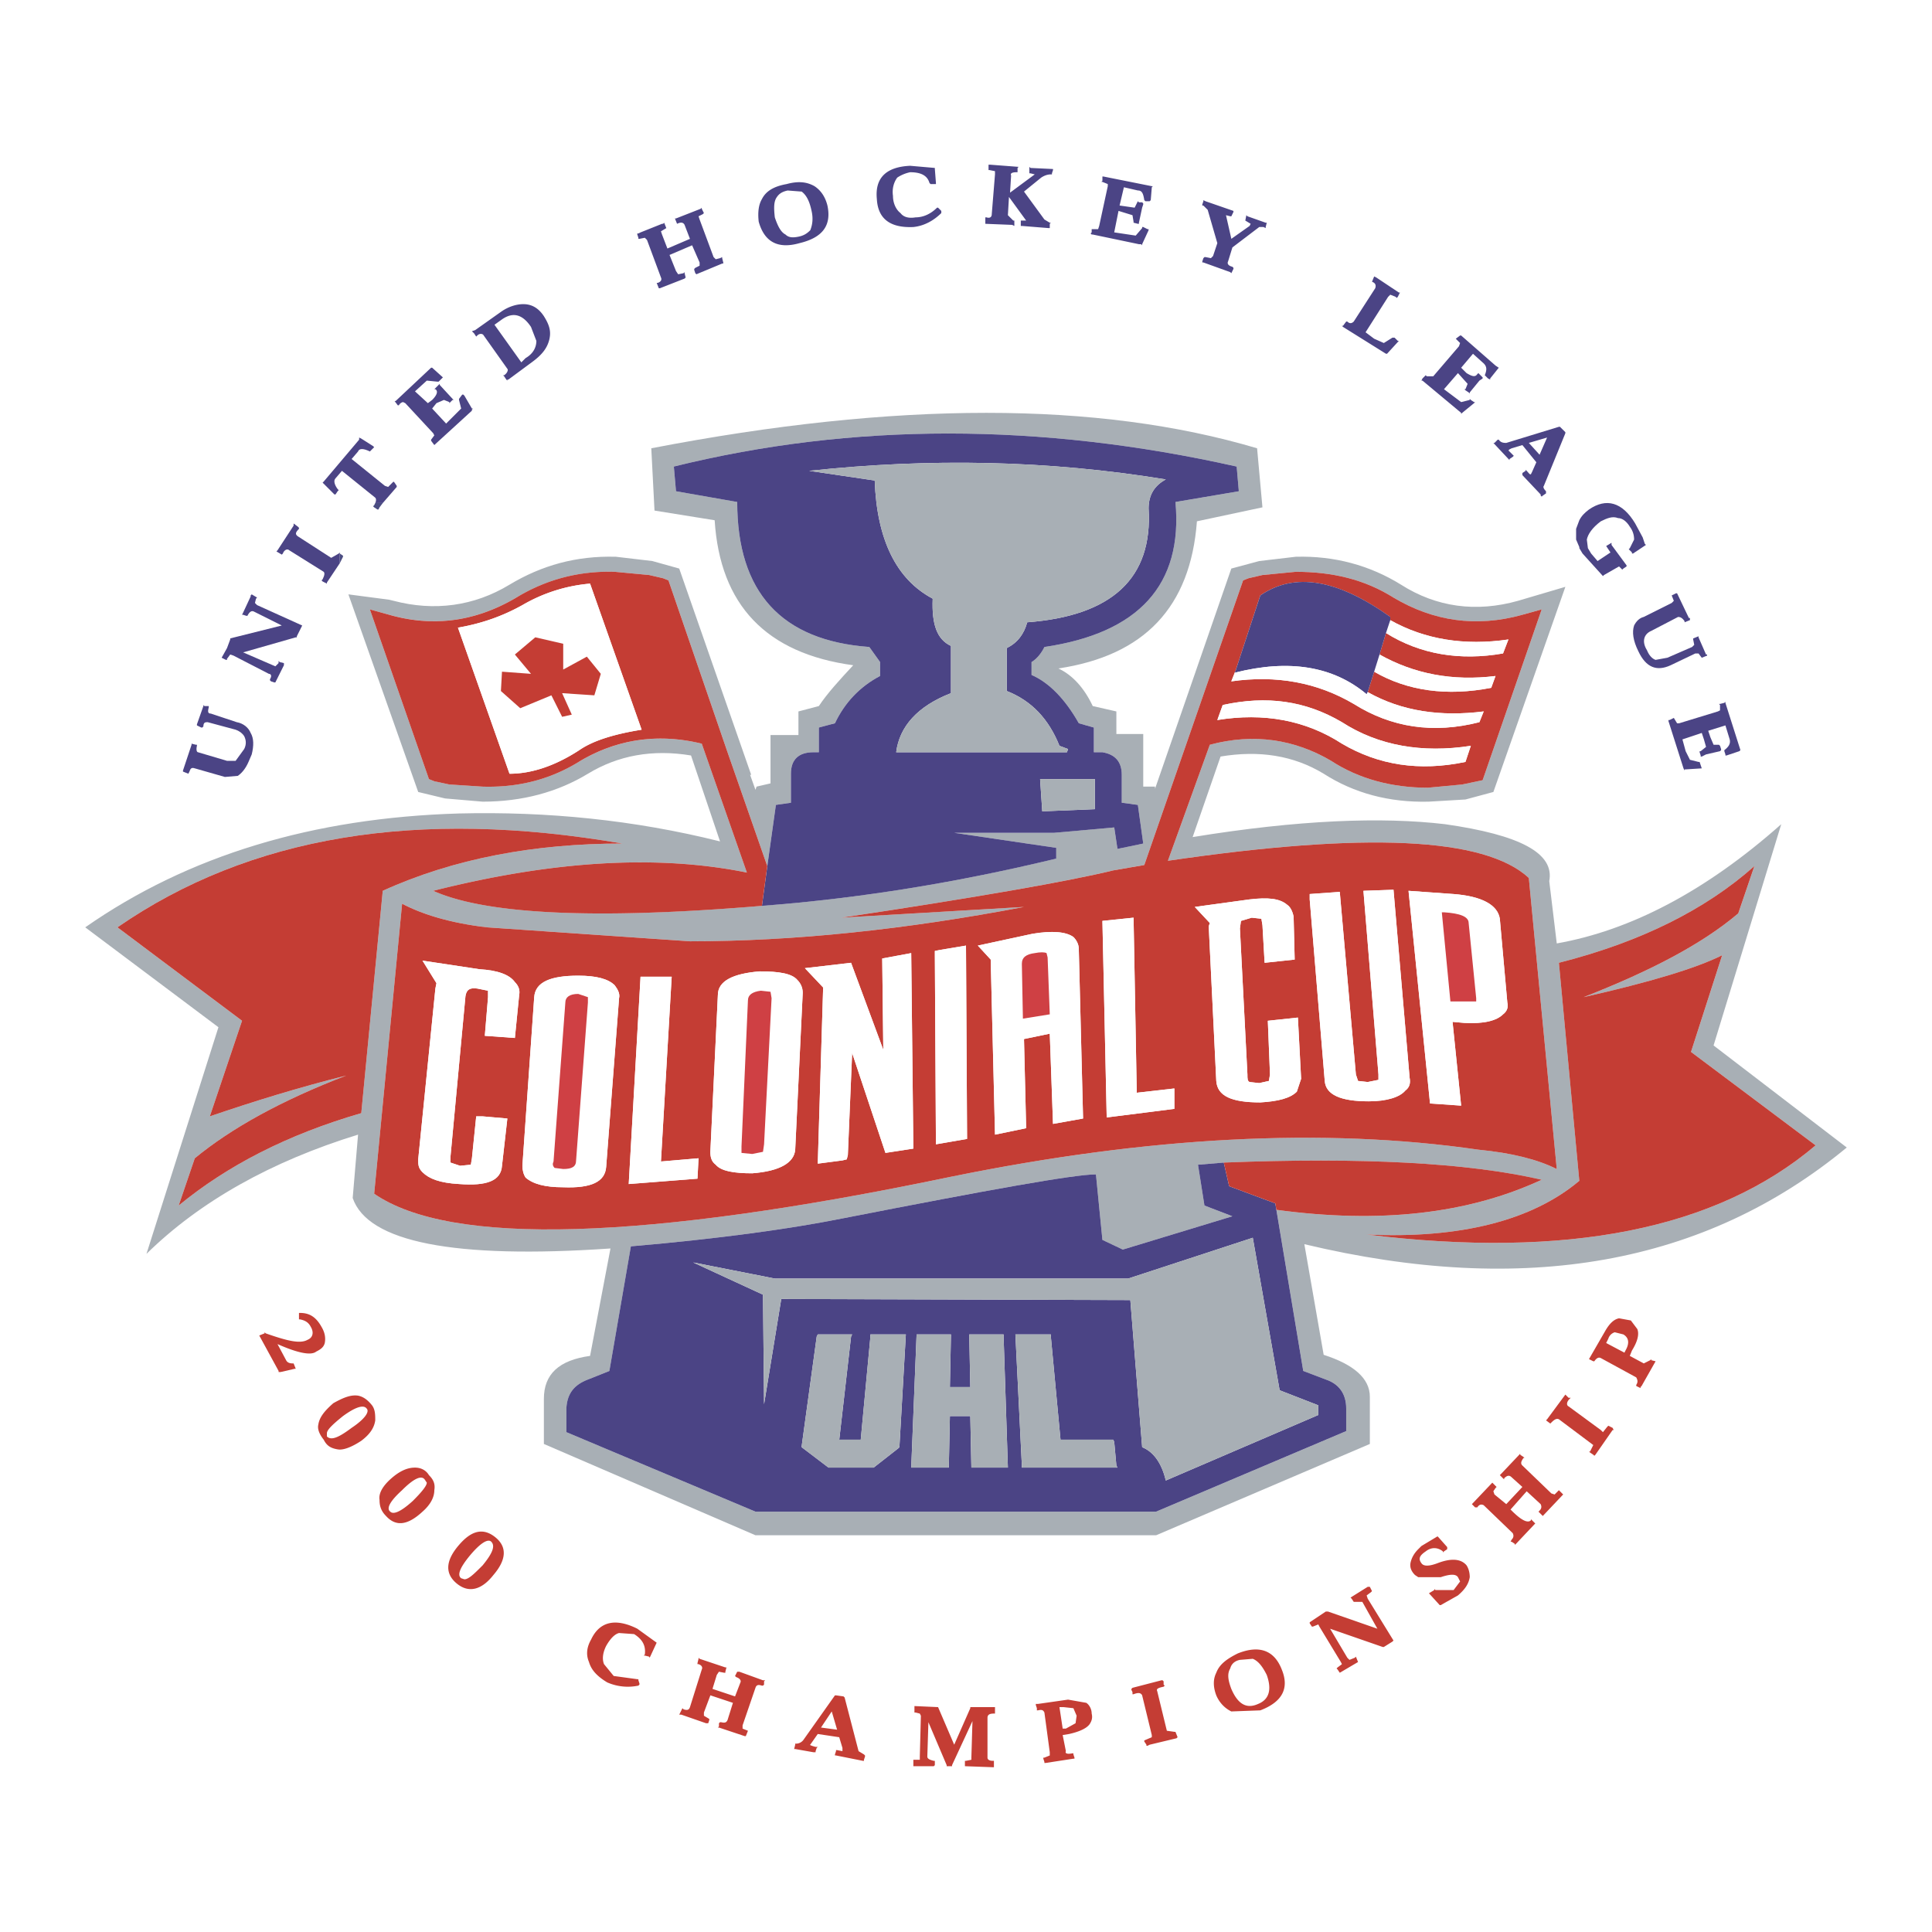 <svg xmlns="http://www.w3.org/2000/svg" width="2500" height="2500" viewBox="0 0 192.756 192.756"><g fill-rule="evenodd" clip-rule="evenodd"><path fill="#fff" d="M0 0h192.756v192.756H0V0z"/><path d="M35.831 43.761v.106l-3.536 4.18-.108.106.108.107 1.071 1.072h.107l.214-.321.107-.107-.107-.107c-.321-.428-.429-.857-.214-1.072l.643-.75 3.323 2.679c.106.106.106.321 0 .536h.75l1.393-1.608v-.108l-.215-.321-.107-.106-.107.106-.428.429-.322-.108-3.322-2.679.643-.75c.108-.321.536-.321 1.18 0l.106-.107.214-.214.107-.107-.107-.107-1.178-.75-.214-.108v.109h-.001z" fill="#4b4485"/><path fill="#4b4d82" d="M37.866 50.619l.322-.428h-.75l-.107.214-.108.107.108.107.322.214h.106l.107-.214z"/><path d="M52.547 30.366c-.857-.108-1.822.214-2.571.75l-2.572 1.822-.321.108.214.213.213.322.108-.108c.215-.214.535-.214.643 0l2.358 3.323c.106.106 0 .428-.322.643h-.107l.107.106.215.322.107.107v-.107h.106l2.466-1.822c.857-.644 1.393-1.287 1.607-2.144s0-1.5-.536-2.358c-.428-.641-.964-1.071-1.715-1.177zm.43 2.25l.536 1.393c0 .644-.321 1.286-1.071 1.715l-.429.428-2.679-3.751.75-.536c1.071-.75 2.036-.535 2.893.751zM43.868 38.403v-.108l-.536.536h.107c.321.214.107.644-.321 1.071l-.429.322-1.286-1.179 1.179-1.071 1.072.107h.106l.322-.322.107-.106-1.071-.965h-.107l-3.538 3.323h-.106l.321.428h.107c.107-.214.322-.321.428-.321l.215.107 2.786 3.001.107.213-.321.429v.107l.321.429 3.751-3.429v-.107l.106-.108h-.106l-.75-1.285-.107-.107h-.108l-.321.429v.106l.215.857-1.501 1.501-1.393-1.501.429-.536.749-.322.536.215v.107l.322-.322h.107l-.107-.106-1.285-1.393zM72.052 26.293h.107v-.107l-.107-.429v-.107l-.215.107-.428.108-.214-.215-1.394-3.75-.107-.321.429-.215.106-.106-.214-.429v-.106l-.107.106-2.464.965h-.107l.214.536c.429-.215.644-.108.75.107l.536 1.393-2.25.965-.536-1.395-.108-.322.536-.321-.215-.536-.106.108h-.107l-2.144.857-.214.106h-.108v.108l.108.321v.107h.107l.536-.107.215.215 1.393 3.75c.108.214 0 .428-.321.536h-.106l.213.536h.108l2.464-.965.106-.107-.106-.429v-.107l-.107.107-.535.106-.215-.321-.645-1.606 2.251-.964.75 1.714v.321l-.429.214-.107.106v.108l.107.321.106.106 2.574-1.069zM76.017 19.863c-.321.536-.429 1.287-.321 2.251.536 1.929 1.821 2.786 4.072 2.144 2.25-.536 3.215-1.715 2.786-3.75-.214-.857-.643-1.501-1.286-1.929-.749-.429-1.607-.536-2.786-.214-1.179.213-2.037.641-2.465 1.498zm3.965-.749c.428.321.75.857.964 1.821.215.858.108 1.501-.106 2.037-.321.321-.644.536-1.18.643-.536.107-.964.107-1.285-.213-.429-.215-.75-.75-1.071-1.715-.108-.964-.108-1.608.213-2.036.214-.322.536-.536 1.071-.644l1.394.107zM105.059 16.97v-.107l-2.25-.107-.109-.108v.644h.109l.428.107-2.465 1.822.107-1.714c-.107-.215.107-.323.535-.323h.107v-.428l.107-.108-2.787-.213h-.214v.535h.109l.535.107v.321l-.322 3.965c0 .322-.213.43-.535.322h-.107v.644l2.68.107.215.106v-.536h-.109l-.535-.535.107-1.821 1.715 2.356h-.535v.536h.107l2.678.215h.107v-.428l.107-.108h-.107l-.535-.321-2.037-2.786 1.715-1.394c.322-.213.643-.321.965-.321h.107v-.107l.107-.322zM109.988 18.148l.535.215v.214l-.857 3.964-.107.322h-.643v.321l-.107.106.107.108h.107l4.607.964h.215l.107.107v-.107l.643-1.393v-.107h-.107l-.428-.214h-.107v.107l-.643.75-2.145-.321.43-2.143 1.393.428.107.643v.107l.428.108h.107v-.108l.322-1.5.107-.322v-.107l-.107-.107h-.322l-.107-.108-.32.644-1.502-.214.43-1.822 1.393.321c.43 0 .537.321.643.965l.109.106h.427l.107-.106.105-1.286.107-.107h-.107l-4.822-.965h-.105v.429l-.107.106h.107v.002zM89.519 17.72a3.61 3.61 0 0 1 1.286-.536c1.072 0 1.714.323 1.929 1.072l.108.108h.536v-.108l-.108-1.393v-.107l-2.464-.215c-2.358.107-3.536 1.179-3.322 3.322.107 1.93 1.285 2.894 3.643 2.787 1.072-.108 2.036-.644 2.787-1.393v-.214l-.322-.321h-.106c-.643.642-1.393.964-2.143.964-.643.108-1.179 0-1.501-.428-.428-.322-.75-.965-.75-1.715-.109-.752.106-1.395.427-1.823zM123.061 21.149v-.107l-2.785-.965-.215-.106v.106l-.107.322v.108h.107l.43.428.963 3.323-.428 1.286-.215.213-.535-.107h-.107l-.107.107-.107.322v.107h.107l2.68.965.107.107.213-.43v-.106l-.105-.106c-.43-.108-.537-.322-.43-.536l.43-1.394 2.678-2.036h.43l.213.107v-.107l.107-.429h-.107l-1.82-.643-.107-.107-.107.535.535.323-.107.213-1.82 1.286-.535-2.357.428.107h.107l.209-.429zM136.885 28.114c.322.108.43.322.322.644l-2.143 3.322c-.215.214-.43.214-.643 0h-.109l-.32.429h-.107l.107.107 4.287 2.679h.107l1.178-1.286h-.105l-.322-.321h-.215l-.857.536-.965-.429-.857-.643 2.25-3.536.215-.214.537.214.105.107.109-.107.213-.429h-.107l-2.25-1.5-.215-.107-.215.534zM145.674 33.473l-.43.322.107.107.322.321-.109.321-2.57 3h-.645l-.105-.106-.322.321-.107.215h.107l3.857 3.215v.107l.107-.107 1.18-.965.107-.107h-.107l-.322-.215-.107-.106v.106l-.857.215-1.713-1.286 1.393-1.607.965 1.071-.215.536h-.107l.107.108.32.213.107.108v-.108l.965-1.178.322-.215v-.106l-.107-.108-.32-.321-.109.107c-.213.322-.535.214-1.07-.107l-.537-.536 1.18-1.393 1.072.965c.32.321.32.643.105 1.179l.322.321.215.108v-.108l.857-1.071-.322-.215-3.43-3h-.106v-.001zM149.531 43.868h-.107l-.32.322h-.109l1.607 1.715v-.108l.322-.214.107-.107-.107-.106-.428-.429.105-.106.215-.108 1.072-.321 1.393 1.714-.428.965-.107.214c-.107.106-.215-.108-.428-.321l-.109-.107v.107l-.32.213v.214l1.822 1.929v.108l.105.106.109-.106.32-.215v-.215c-.215-.214-.32-.428-.215-.536l2.145-5.25v-.108l-.537-.536h-.105l-5.252 1.608c-.215-.001-.535-.001-.75-.322zm3 .321l1.822-.536-.75 1.715-1.072-1.179z" fill="#4b4485"/><path d="M125.42 44.725c-15.861-4.714-36.007-4.714-60.441 0l.321 6.215 6.001.965c.536 8.466 5.144 13.289 13.825 14.467-1.394 1.501-2.573 2.786-3.43 4.072l-2.036.536v2.357h-2.786v4.822l-1.393.321-.108.321-.536-1.5h.108l-7.18-20.576-2.679-.75-3.644-.428c-3.964-.108-7.394.857-10.608 2.786-3.536 2.144-7.502 2.679-11.574 1.607l-.429-.106-4.072-.534 6.966 19.717 2.679.644 3.75.321c3.966 0 7.502-.965 10.502-2.787 3-1.821 6.43-2.464 10.287-1.821l2.894 8.573c-8.573-2.144-17.252-3.001-26.041-2.787-14.574.429-27.005 4.18-37.292 11.36l13.288 9.967-7.179 22.61c5.357-5.25 12.43-9.216 21.11-11.895l-.536 6.322c1.5 4.394 10.074 6.108 25.719 5.036l-2.036 10.717c-3.108.429-4.608 1.822-4.608 4.286v4.501l21.11 9.109h39.973l21.324-9.109v-4.715c0-1.821-1.605-3.215-4.607-4.179l-1.928-11.038c21.969 5.25 39.971 2.035 54.117-9.645l-13.289-10.181 6.752-22.076c-7.609 6.751-15.109 10.61-22.396 11.896l-.75-6.216c.535-2.786-2.895-4.608-10.396-5.68-6.322-.75-14.682-.428-25.184 1.286l2.787-8.037c3.857-.643 7.287-.107 10.287 1.714 3.002 1.93 6.537 2.894 10.502 2.787l3.645-.215 2.785-.75 7.182-20.468-4.717 1.393c-4.178 1.179-8.145.643-11.68-1.607-3.109-1.929-6.645-2.894-10.502-2.786l-3.645.428-2.785.75-7.609 21.969v-.215h-1.178v-5.25h-2.68V70.98l-2.357-.536c-.857-1.822-2.037-3.107-3.43-3.751 8.572-1.286 13.182-6.108 13.824-14.682l6.537-1.393-.534-5.893zm26.469 16.611l1.928-.536-5.893 17.04-2.037.428-3.428.322c-3.537 0-6.859-.858-9.645-2.68-3.645-2.143-7.717-2.787-12.109-1.607l-4.182 11.574c19.719-2.894 31.613-2.358 36.008 1.714l2.787 29.042c-1.93-.965-4.502-1.607-7.822-1.931-15.539-2.25-33.008-1.284-52.511 2.68-30.756 6.43-50.045 6.966-57.654 1.715l2.787-28.934c2.036 1.071 4.822 1.929 8.465 2.357l20.255 1.393c10.395 0 21.539-1.179 33.327-3.429l-18.218 1.071c13.61-2.037 22.72-3.644 27.114-4.716l3.105-.536 9.859-28.398.537-.214 1.393-.322 3.322-.321c3.643 0 6.857.75 9.752 2.572 3.965 2.359 8.252 3.002 12.86 1.716zm-28.506-14.789l.215 2.465-6.322 1.071c.75 8.252-3.645 13.074-13.074 14.467-.322.644-.752 1.18-1.287 1.501v1.286c1.715.75 3.324 2.357 4.717 4.822l1.5.428v2.464h.857c1.285.215 1.928.965 1.928 2.251v2.786l1.607.215.537 3.857-2.572.536-.322-2.143-6 .536H95.2l10.18 1.5v1.071c-9.751 2.358-19.503 3.965-29.362 4.715-16.61 1.394-27.542.857-32.793-1.5 11.896-3 22.291-3.644 31.292-1.822l-4.501-12.859c-4.394-1.072-8.465-.428-12.109 1.715-2.894 1.821-6.108 2.68-9.752 2.571l-3.322-.214-1.5-.322-.536-.214-5.895-16.93 1.929.536c4.5 1.286 8.788.643 12.859-1.822 2.894-1.714 6.108-2.571 9.645-2.465l3.429.321 1.393.322.536.214 5.894 17.146 3.965 11.36.857-6.108 1.5-.215v-2.894c0-1.393.75-2.144 2.25-2.144h.536v-2.464l1.607-.428c.965-2.036 2.465-3.644 4.501-4.715v-1.393l-1.072-1.501c-8.787-.643-13.181-5.465-13.181-14.467l-6.108-1.071-.215-2.465c17.791-4.394 36.544-4.394 56.156 0zm-14.039 70.621l.645 6.537 2.035.965 10.932-3.323-2.787-1.071-.643-4.072 2.572-.214c13.717-.536 24.326 0 31.719 1.715-7.393 3.429-16.18 4.394-26.469 3l2.68 16.075 2.25.856c1.287.43 2.035 1.394 2.035 2.895v2.25l-18.967 8.037H75.373l-18.86-7.93v-2.466c.107-1.393.75-2.25 2.144-2.786l2.143-.856 2.144-12.432c8.68-.749 15.753-1.715 21.111-2.786 14.787-2.894 23.146-4.394 25.289-4.394zm27.006 6.001c9.324.43 16.504-1.393 21.219-5.358l-2.035-21.754c8.037-2.036 14.572-5.251 19.502-9.645l-1.607 4.715c-3.535 3.001-8.572 5.681-15.43 8.359 6.643-1.501 11.252-2.894 13.822-4.18l-3.107 9.645 12.432 9.323c-9.861 8.359-24.757 11.36-44.796 8.895zM62.085 84.161c-8.788 0-16.825 1.5-23.897 4.715l-2.144 22.183c-7.395 2.144-13.395 5.251-18.217 9.216l1.607-4.715c3.643-3.001 8.68-5.787 15.109-8.251-4.716 1.178-9.216 2.57-13.61 4.071l3.215-9.538-12.431-9.322c13.182-9.108 29.9-11.895 50.368-8.359z" fill="#a8afb5"/><path d="M153.816 60.8l-1.928.536c-4.607 1.286-8.895.643-12.859-1.715-2.895-1.822-6.109-2.572-9.752-2.572l-3.322.321-1.393.322-.537.214-9.859 28.398-3.105.536c-4.395 1.072-13.504 2.679-27.114 4.716l18.218-1.071c-11.788 2.25-22.932 3.429-33.327 3.429l-20.255-1.393c-3.643-.429-6.429-1.286-8.465-2.357l-2.787 28.934c7.609 5.251 26.898 4.715 57.654-1.715 19.503-3.964 36.972-4.93 52.511-2.68 3.32.323 5.893.966 7.822 1.931l-2.787-29.042c-4.395-4.072-16.289-4.607-36.008-1.714l4.182-11.574c4.393-1.179 8.465-.536 12.109 1.607 2.785 1.821 6.107 2.68 9.645 2.68l3.428-.322 2.037-.428 5.892-17.041zm-3.32 3l-.537 1.394c-4.285.749-8.252.106-11.68-2.037l-.643 2.144c3.428 1.929 7.285 2.679 11.572 2.144l-.428 1.178c-4.395.858-8.359.322-11.682-1.608l-.643 2.037c3.43 1.929 7.287 2.464 11.574 1.929l-.43 1.071c-4.607 1.18-8.787.536-12.537-1.822-3.645-2.143-7.717-2.893-12.217-2.25l.428-1.071 2.465-7.501c3.43-2.358 7.715-1.607 12.967 2.143v.321c3.432 1.928 7.397 2.572 11.791 1.928zM130.67 89.198l3-.215 1.607 18.218.215.644.965.107 1.07-.215v-.536l-1.498-18.325 3-.106 1.607 18.753c.105.536 0 .964-.43 1.285-.535.644-1.82 1.071-3.643 1.071-2.787 0-4.287-.643-4.395-2.035l-1.5-18.111v-.535h.002zm-6.002.536c1.822-.215 3.002-.107 3.752.536.322.215.535.644.643 1.18l.107 4.286-3 .321-.215-3.75-.107-.644-.965-.106-1.072.321-.105.75.75 14.574c0 .429 0 .644.213.751l.965.107.965-.215.107-.644-.215-5.358 3-.321.322 6.108-.428 1.286c-.643.644-1.822.964-3.645 1.072-2.893 0-4.287-.644-4.393-2.144l-.752-15.432.109-.321-1.502-1.607 5.466-.75zm15.861-.858l4.5.322c2.787.214 4.395 1.071 4.609 2.464l.748 8.36c.109.428 0 .856-.428 1.178-.643.643-1.928.965-3.857.857l-1.18-.106.857 8.358-3.105-.215-2.144-21.218zm5.68-12.859c-4.607.965-8.682.321-12.324-1.822-3.643-2.358-7.822-3.107-12.432-2.358l.537-1.499c4.393-.965 8.252-.43 11.895 1.714 3.643 2.358 8.037 3.108 12.859 2.358l-.535 1.607zM98.842 95.735l-1.285-1.394 5.465-1.178c1.93-.321 3.322-.214 4.072.321.322.321.537.75.537 1.18l.428 16.932-3 .536-.322-9.002-2.572.535.215 8.895-3.107.644-.431-17.469zm-5.572-.428v-.429l.536-.107 2.572-.429.107 19.29-3.107.536-.108-18.861zm-5.251.321l2.893-.536.214 19.505-2.786.429-3.322-9.968-.428 10.181-.108.43-.428.106-2.465.322.536-17.575-1.822-1.929 4.607-.536 3.216 8.681-.107-9.11zm21.969-3.751l3.107-.321.32 17.468 3.752-.428v2.035l-6.752.857-.427-19.611zm-67.835 3.965l5.681.857c1.82.108 3 .536 3.536 1.286.321.321.536.751.428 1.286l-.428 4.287-3.001-.215.321-3.857v-.644l-1.071-.215c-.75-.106-1.072.108-1.18.751l-1.5 16.074v.536l.964.321 1.072-.107.108-.643.428-4.18h.643l2.465.215-.536 4.715c-.107 1.5-1.501 2.036-4.287 1.821-1.929-.106-3-.535-3.644-1.178-.428-.43-.428-.751-.428-1.286l1.714-17.04.107-.535-1.392-2.249zm21.754 1.607h3.107l-1.072 18.433 3.751-.321-.106 2.036-6.859.535 1.179-20.683zm11.895-.535c1.929 0 3.215.214 3.751.857.321.321.535.75.535 1.286l-.75 15.645c-.106 1.287-1.5 2.144-4.287 2.358-1.822 0-3.107-.215-3.643-.857-.429-.321-.536-.75-.536-1.286l.75-15.646c.001-1.392 1.502-2.143 4.18-2.357zm-14.467 1.393c.321.43.536.857.429 1.286l-1.286 16.825c-.108 1.5-1.5 2.144-4.286 2.035-1.822 0-3-.321-3.751-.964-.215-.321-.321-.75-.321-1.179l1.178-16.824c.106-1.501 1.607-2.144 4.394-2.144 1.821.001 3.001.323 3.643.965z" fill="#c43d34"/><path d="M149.959 65.194l.537-1.394c-4.395.644-8.359 0-11.789-1.929l-.428 1.286c3.428 2.144 7.395 2.786 11.68 2.037zM148.781 68.623l.428-1.178c-4.287.535-8.145-.215-11.572-2.144l-.537 1.714c3.322 1.93 7.287 2.465 11.681 1.608z" fill="#fff"/><path d="M136.35 69.266l.107-.215.643-2.037.537-1.714.643-2.144.428-1.286v-.32c-5.252-3.75-9.537-4.501-12.967-2.143l-2.465 7.501-.107.214c5.464-1.392 9.858-.643 13.181 2.144z" fill="#4b4485"/><path d="M136.457 69.051l-.107.215c-3.322-2.787-7.717-3.536-13.182-2.144l.107-.214-.428 1.071c4.5-.643 8.572.107 12.217 2.25 3.75 2.358 7.93 3.002 12.537 1.822l.43-1.071c-4.287.536-8.144 0-11.574-1.929zM133.67 88.983l-3 .215v.536l1.5 18.111c.107 1.393 1.607 2.035 4.395 2.035 1.822 0 3.107-.428 3.643-1.071.43-.321.535-.749.43-1.285l-1.607-18.753-3 .106 1.498 18.325v.536l-1.07.215-.965-.107-.215-.644-1.609-18.219zM128.42 90.27c-.75-.643-1.93-.75-3.752-.536l-5.465.75 1.502 1.607-.109.321.752 15.432c.105 1.5 1.5 2.144 4.393 2.144 1.822-.108 3.002-.429 3.645-1.072l.428-1.286-.322-6.108-3 .321.215 5.358-.107.644-.965.215-.965-.107c-.213-.107-.213-.322-.213-.751l-.75-14.574.105-.75 1.072-.321.965.106.107.644.215 3.75 3-.321-.107-4.286c-.109-.537-.322-.966-.644-1.18zM145.029 89.198l-4.5-.322 2.145 21.218 3.105.215-.857-8.358 1.18.106c1.93.107 3.215-.215 3.857-.857.428-.321.537-.75.428-1.178l-.748-8.36c-.215-1.392-1.823-2.249-4.61-2.464zm-1.177 1.822h.215c1.607.107 2.463.429 2.463 1.072l.752 7.501v.321h-2.572l-.858-8.894z" fill="#fff"/><path d="M144.066 91.02h-.215l.857 8.894h2.572v-.321l-.752-7.501c.001-.643-.854-.965-2.462-1.072z" fill="#cf4044"/><path d="M133.885 74.195c3.643 2.143 7.717 2.787 12.324 1.822l.535-1.607c-4.822.75-9.217 0-12.859-2.358-3.643-2.144-7.502-2.679-11.895-1.714l-.537 1.499c4.609-.749 8.789 0 12.432 2.358zM97.557 94.341l1.285 1.394.43 17.468 3.107-.644-.215-8.895 2.572-.535.322 9.002 3-.536-.428-16.932c0-.429-.215-.858-.537-1.18-.75-.536-2.143-.642-4.072-.321l-5.464 1.179zm5.679.751c.535-.106.965-.106 1.18 0l.105.429.215 5.679-2.68.43-.105-5.466c0-.643.428-.964 1.285-1.072z" fill="#fff"/><path d="M104.416 95.092c-.215-.106-.645-.106-1.18 0-.857.108-1.285.429-1.285 1.072l.105 5.466 2.68-.43-.215-5.679-.105-.429z" fill="#cf4044"/><path fill="#fff" d="M93.27 94.877v.43l.107 18.86 3.108-.536-.108-19.29-2.571.43-.536.106zM90.912 95.092l-2.893.536.107 9.109-3.215-8.68-4.608.536 1.822 1.928-.536 17.576 2.465-.323.428-.106.108-.43.428-10.18 3.322 9.967 2.786-.428-.214-19.505zM113.096 91.556l-3.108.321.428 19.611 6.752-.857v-2.035l-3.752.427-.32-17.467zM47.833 96.699l-5.681-.857 1.394 2.25-.107.535-1.714 17.04c0 .535 0 .856.428 1.286.643.643 1.715 1.071 3.644 1.178 2.786.215 4.18-.321 4.287-1.821l.536-4.715-2.465-.215h-.643l-.428 4.18-.108.643-1.072.107-.964-.321v-.536l1.5-16.074c.108-.643.429-.857 1.18-.751l1.071.215v.644l-.321 3.857 3.001.215.428-4.287c.108-.535-.107-.965-.428-1.286-.538-.751-1.717-1.178-3.538-1.287zM67.015 97.449h-3.108l-1.179 20.683 6.859-.535.107-2.036-3.751.321 1.072-18.433zM79.553 97.771c-.536-.644-1.822-.857-3.751-.857-2.679.214-4.18.965-4.18 2.357l-.75 15.646c0 .536.107.965.536 1.286.536.643 1.821.857 3.643.857 2.787-.215 4.18-1.071 4.287-2.358l.75-15.645c0-.536-.213-.964-.535-1.286zm-3.644 1.072l.965.107.107.643-.75 14.574-.108.75-1.072.215-1.072-.106v-.644l.644-14.574c.001-.537.429-.858 1.286-.965z"/><path d="M76.874 98.95l-.965-.107c-.857.107-1.286.429-1.286.965l-.644 14.574v.644l1.072.106 1.072-.215.108-.75.75-14.574-.107-.643z" fill="#cf4044"/><path d="M61.764 99.593c.107-.429-.108-.856-.429-1.286-.643-.642-1.822-.964-3.644-.964-2.786 0-4.287.643-4.394 2.144l-1.178 16.824c0 .429.106.857.321 1.179.75.643 1.929.964 3.751.964 2.786.108 4.178-.535 4.286-2.035l1.287-16.826zm-3.108-.107v.536l-1.178 15.752c0 .644-.43.858-1.286.858l-.857-.108c-.214-.214-.214-.428-.108-.643l1.179-15.859c0-.536.428-.858 1.286-.858l.964.322z" fill="#fff"/><path d="M58.656 100.022v-.536l-.965-.322c-.857 0-1.286.322-1.286.858l-1.179 15.859c-.106.215-.106.429.108.643l.857.108c.856 0 1.286-.215 1.286-.858l1.179-15.752z" fill="#cf4044"/><path d="M123.598 49.012l-.215-2.465c-19.611-4.394-38.365-4.394-56.154 0l.215 2.465 6.108 1.071c0 9.002 4.394 13.825 13.181 14.467l1.072 1.501v1.393c-2.036 1.071-3.536 2.679-4.501 4.715l-1.607.428v2.464h-.536c-1.501 0-2.25.751-2.25 2.144v2.894l-1.5.215-.857 6.108-.535 3.965c9.859-.75 19.61-2.357 29.362-4.715V84.59l-10.18-1.5h9.967l6-.536.322 2.143 2.572-.536-.537-3.857-1.607-.215v-2.786c0-1.286-.643-2.037-1.928-2.251h-.857v-2.464l-1.5-.428c-1.393-2.465-3.002-4.072-4.717-4.822v-1.286c.535-.321.965-.857 1.287-1.501 9.43-1.393 13.824-6.215 13.074-14.467l6.321-1.072zm-7.287-1.179c-1.18.642-1.715 1.607-1.715 2.894.428 6.965-3.645 10.716-12.109 11.359-.322 1.178-.965 2.037-2.037 2.572v4.287c2.465.963 4.18 2.786 5.252 5.465l.857.321-.107.321H89.413c.321-2.571 2.143-4.607 5.465-5.894v-4.714c-1.393-.644-1.929-2.144-1.822-4.716-3.643-1.929-5.572-5.894-5.786-11.788l-6.538-.964c12.002-1.286 23.789-1.071 35.579.857zm-12.325 33.113l-.215-3.215h5.467v3.001l-5.252.214z" fill="#4b4485"/><path d="M114.596 50.727c0-1.286.535-2.251 1.715-2.894-11.789-1.929-23.577-2.144-35.579-.857l6.538.964c.214 5.894 2.144 9.859 5.786 11.788-.106 2.572.429 4.072 1.822 4.716v4.714c-3.322 1.286-5.144 3.323-5.465 5.894h17.039l.107-.321-.857-.321c-1.072-2.679-2.787-4.501-5.252-5.465v-4.287c1.072-.536 1.715-1.394 2.037-2.572 8.464-.643 12.536-4.394 12.109-11.359zM103.771 77.731l.215 3.215 5.252-.214v-3.001h-5.467z" fill="#a8afb5"/><path d="M66.693 57.906l-.536-.214-1.393-.322-3.429-.321c-3.537-.106-6.751.75-9.645 2.465-4.072 2.465-8.359 3.108-12.859 1.822l-1.929-.536 5.894 16.932.536.214 1.5.322 3.322.214c3.644.108 6.858-.75 9.752-2.571 3.644-2.143 7.716-2.787 12.109-1.715l4.501 12.859c-9.001-1.822-19.396-1.178-31.292 1.822 5.251 2.358 16.183 2.894 32.793 1.5l.535-3.965-3.965-11.36-5.894-17.146zM52.12 60.372a16.113 16.113 0 0 1 6.751-2.143l5.144 14.574c-2.679.429-4.823 1.071-6.216 2.037-2.464 1.607-4.822 2.356-6.965 2.356L45.69 62.622c2.464-.43 4.5-1.179 6.43-2.25z" fill="#c43d34"/><path d="M58.871 58.229a16.113 16.113 0 0 0-6.751 2.143c-1.93 1.072-3.966 1.821-6.43 2.25l5.144 14.573c2.143 0 4.501-.749 6.965-2.356 1.393-.965 3.537-1.607 6.216-2.037l-5.144-14.573zm-5.894 9L51.37 65.3l2.035-1.714 2.788.643v2.572l2.357-1.286 1.393 1.714-.644 2.144-3.215-.215.965 2.143-.965.214-1.071-2.143-3.107 1.286-1.929-1.714.107-1.93 2.893.215z" fill="#fff"/><path fill="#c43d34" d="M51.37 65.301l1.607 1.928-2.894-.214-.107 1.93 1.929 1.714 3.107-1.286 1.071 2.143.965-.215-.965-2.143 3.215.215.644-2.144-1.393-1.714-2.357 1.286v-2.572l-2.788-.643-2.034 1.715z"/><path d="M109.988 123.705l-.645-6.537c-2.143 0-10.502 1.5-25.29 4.394-5.358 1.071-12.432 2.037-21.111 2.786l-2.144 12.432-2.143.856c-1.393.536-2.037 1.394-2.144 2.786v2.466l18.86 7.93h39.973l18.967-8.037v-2.25c0-1.501-.748-2.465-2.035-2.895l-2.25-.856-2.68-16.075-.107-.644-4.607-1.714-.535-2.357-2.572.214.643 4.072 2.787 1.071-10.932 3.323-2.035-.965zm-9.859 9.431v.214l.428 13.074h-3.643l-.107-5.144h-2.036l-.108 5.144h-3.75l.536-13.288h3.43l-.107 5.251h2.036l-.107-5.251h3.428zm-18.54 0h3.429l-.107.214-1.178 10.287h2.144l.964-10.287v-.214h3.536l-.643 11.251-.107.108-2.465 1.929h-4.5l-2.679-2.037v-.106l1.5-10.931.106-.214zm20.362 13.288v-.215l-.645-13.073h3.537v.214l.965 10.287h5.252l.105.215.215 2.357.107.215h-9.536zm14.36 1.286c-.428-1.822-1.287-2.894-2.357-3.323l-1.18-14.681-34.828-.107-1.714 10.502-.108-10.931-6.966-3.215 8.146 1.607h35.255l12.432-4.072 2.68 15.218 3.857 1.5v.965l-15.217 6.537z" fill="#4b4485"/><path fill="#a8afb5" d="M100.129 133.35v-.214h-3.43l.107 5.251h-2.035l.106-5.251h-3.429l-.536 13.288h3.751l.108-5.144h2.035l.108 5.144h3.643l-.428-13.074zM85.018 133.136h-3.429l-.107.214-1.5 10.93v.107l2.679 2.037h4.5l2.465-1.929.107-.108.643-11.251H86.84v.214l-.964 10.287h-2.144l1.179-10.287.107-.214zM101.951 146.209v.215h9.537l-.107-.215-.215-2.357-.105-.215h-5.252l-.965-10.287v-.214h-3.537l.644 13.073z"/><path d="M113.953 144.387c1.07.43 1.93 1.501 2.357 3.323l15.217-6.537v-.965l-3.857-1.5-2.68-15.218-12.432 4.072H77.303l-8.146-1.607 6.966 3.215.108 10.931 1.714-10.502 34.828.107 1.18 14.681z" fill="#a8afb5"/><path d="M122.098 115.989l.535 2.357 4.607 1.714.107.644c10.289 1.394 19.076.429 26.469-3-7.392-1.715-18.002-2.251-31.718-1.715z" fill="#c43d34"/><path d="M157.568 117.811c-4.715 3.966-11.895 5.788-21.219 5.358 20.039 2.465 34.936-.536 44.795-8.895l-12.432-9.323 3.107-9.645c-2.57 1.286-7.18 2.679-13.822 4.18 6.857-2.679 11.895-5.358 15.43-8.359l1.607-4.715c-4.93 4.393-11.465 7.608-19.502 9.645l2.036 21.754zM38.188 88.876c7.072-3.215 15.109-4.715 23.897-4.715-20.469-3.536-37.186-.749-50.367 8.359l12.431 9.322-3.215 9.538c4.395-1.501 8.895-2.894 13.61-4.071-6.43 2.464-11.467 5.25-15.109 8.251l-1.607 4.715c4.822-3.965 10.823-7.072 18.217-9.216l2.143-22.183z" fill="#c43d34"/><path d="M160.783 54.155l-.535.322.428.643-1.285.857-.643-.75-.322-.536-.107-.857c.107-.536.535-1.178 1.393-1.822.645-.321 1.18-.536 1.715-.321.428 0 .857.321 1.18.857.32.429.428.858.428 1.286l-.428.857-.107.107.322.321v.107h.105l1.287-.857-.107-.107-.215-.644-.75-1.393c-1.287-2.144-2.893-2.571-4.607-1.393-.43.322-.75.643-.965 1.072l-.322.857v1.072l.322.75v.107l.32.536 2.037 2.251.107-.108 1.5-.857.215.214.105.106.109-.106.32-.214v-.107l-1.5-2.036v-.214zM166.785 59.407l.213.536-.213.215-2.787 1.393c-.428.106-.75.429-.965.857-.213.644-.107 1.501.428 2.573.752 1.607 1.822 2.035 3.215 1.393l2.465-1.178h.322l.322.428.535-.215v-.106h-.107l-.75-1.714v-.108l-.535.215v.104l.107.536-.215.214-2.465 1.072-1.178.214c-.322-.106-.645-.429-.859-.964-.535-.857-.32-1.608.43-1.929l2.68-1.393c.215 0 .428.106.643.429v.107l.535-.215v-.215h-.107l-1.178-2.464h-.107l-.429.215zM167.32 72.159l-.322-.535-.428.213h-.107v.108l1.5 4.714.107.215v-.106l1.715-.108-.215-.642h-.107l-.857-.214-.428-.857-.322-1.178 1.93-.644.214.642.213.75-.535.429h-.107v.106l.107.323v.107h.107l.428-.215 1.395-.321.105-.106v-.108l-.105-.321-.107-.107h-.537l-.32-.75-.215-.644 1.715-.536.428 1.394c.109.428-.105.75-.535 1.072v.106l.107.321v.108h.107l1.285-.429.107-.106-1.5-4.716v-.106l-.107.106-.428.106h-.108l.107.108v.536l-.215.107-3.859 1.179h-.213v-.001z" fill="#4b4485"/><path d="M161.533 131.527c-.535.108-.965.536-1.393 1.286l-1.607 2.786.428.214h.107c.215-.32.428-.428.643-.32l3.537 1.929c.107.214.213.429 0 .75v.106l.428.215v-.106l.107-.108 1.395-2.465-.43-.106v-.108l-.107.107-.643.321-1.393-.75.215-.536c.535-.856.75-1.606.535-2.143l-.645-.857-1.177-.215zm-1.285 2.465l.213-.428a.97.97 0 0 1 .643-.644l.859.215c.535.32.643.856.213 1.606l-.107.215-1.821-.964zM156.711 139.458h-.215l-.32-.321-1.822 2.465-.107.106.428.321.107-.106c.322-.321.537-.429.752-.321l3.428 2.571-.322.644h-.105l.105.106.322.215.107.106.107-.106 1.715-2.465h.107l-.107-.215-.43-.214-.105.107-.43.536-.215-.215-3.215-2.357c-.215-.107-.215-.43.107-.751l.108-.106zM149.639 147.174l.32.321.107.107v-.107c.32-.321.535-.321.75-.107l1.072.965-1.607 1.714-1.178-.964-.109-.321.215-.322.107-.106-.107-.107-.32-.322-2.037 2.144.107.108.215.215h.212c.215-.323.43-.323.645-.215l2.893 2.785c.107.215.107.43-.107.645l-.107.213h.107l.322.215v.107l.107-.107 1.82-1.929.107-.106-.428-.43v.107c-.322.322-.965 0-1.93-.965l-.107-.107 1.609-1.821 1.393 1.285c.105.215.105.43-.107.644l-.107.107.107.107.213.214.109.107 1.928-2.036.107-.107-.322-.321-.105-.107-.43.429-.322-.107-2.893-2.786c-.215-.214-.107-.429.107-.75h.107l-.107-.106-.322-.215v-.106l-1.928 2.035-.106.103z" fill="#c43d34"/><path d="M29.829 52.762v-.106l-.106-.108-.43-.321v.215l-1.607 2.464-.107.108.536.321.106-.108c.107-.322.429-.536.644-.322l3.43 2.144c.106.107.106.321-.108.75l-.106.107.106.107.429.215v-.108l1.286-1.928V55.12l-.108.107-.75.429-3.321-2.143c-.322-.215-.216-.429.106-.751z" fill="#4b4485"/><path fill="#4b4d82" d="M33.902 55.227v.965l.321-.643v-.108l-.321-.214z"/><path d="M25.114 59.3l-.108.106v.107l-.749 1.607-.108.215h.108l.321.107h.106c.214-.429.429-.536.644-.429l2.786 1.393-5.144 1.287v.107l-.321.858-.536.964.428.214h.108v-.106l.321-.429.321.106 3.536 1.822c.214 0 .322.215.108.536v.108l.106.106.322.107h.108l.856-1.715v-.213l-.427-.107-.106-.108v.215l-.321.321-3.215-1.393 5.25-1.5h.107v-.108l.536-1.072-4.501-2.035-.214-.214.106-.429.108-.107-.536-.321zM21.042 71.195c-.322 0-.322-.214-.214-.643v-.108h-.429l-.107-.106v.106l-.644 1.822v.106l.429.214h.107l.107-.106c0-.429.215-.429.428-.429l2.787.75c.322.107.643.321.857.643.215.429.215.858 0 1.286l-.857 1.179h-.856l-2.894-.858c-.108 0-.214-.213-.108-.642v-.107h-.106l-.429-.107v.107l-.857 2.571v.108l.536.213.108-.213c.107-.323.214-.429.536-.323l3 .858 1.286-.108c.321-.214.749-.642 1.071-1.393l.322-.75c.214-.857.214-1.607-.108-2.143-.214-.536-.749-.964-1.393-1.072l-2.572-.855z" fill="#4b4485"/><path d="M29.937 130.991h-.108v.645h.108c.536.106.857.321 1.072.749.321.536.214 1.071-.321 1.286-.75.429-2.037.107-4.18-.643l-.107-.107v.107l-.535.215 1.929 3.536v.106h.214l1.393-.321h.106l-.215-.536h-.106c-.321 0-.536-.106-.643-.321l-.858-1.607c1.929.857 3.323 1.179 3.858.751.428-.215.75-.43.857-.858.107-.536 0-1.071-.321-1.607-.536-.965-1.18-1.395-2.143-1.395zM37.117 140.208c-.429-.535-.858-.857-1.394-.965-.75-.106-1.5.215-2.464.751-.857.75-1.393 1.393-1.5 2.144-.108.428.107.963.536 1.499.321.644.749.858 1.393.966.536.105 1.393-.216 2.358-.857.857-.645 1.286-1.287 1.393-2.037-.001-.536-.001-1.072-.322-1.501zm-2.037 2.25c-1.286.965-2.037 1.287-2.464.857v-.321c0-.321.535-.856 1.607-1.714 1.178-.858 2.035-1.18 2.357-.75.322.321-.213 1.072-1.5 1.928zM42.796 147.174c-.321-.535-.857-.75-1.393-.75-.75 0-1.5.321-2.357 1.071s-1.286 1.5-1.18 2.144c0 .536.108 1.071.644 1.607.964 1.071 2.144.964 3.644-.429.858-.751 1.179-1.5 1.179-2.144.106-.642-.109-1.07-.537-1.499zm-2.679 1.5c1.178-1.179 1.928-1.5 2.25-1.071l.214.32c0 .322-.536.966-1.393 1.822-1.18 1.072-1.929 1.394-2.251 1.072-.428-.321.001-1.072 1.18-2.143zM61.764 162.927l1.5.107c.857.536 1.179 1.178 1.071 2.035l-.106.108h.106l.429.106v.107l.107-.107.644-1.393-1.93-1.394c-2.143-1.071-3.75-.75-4.607 1.072-.428.75-.536 1.499-.215 2.249.215.751.75 1.394 1.822 2.037a5.124 5.124 0 0 0 3.108.321l.107-.106v-.108l-.107-.321v-.106h-.108l-2.356-.322-.965-1.179c-.215-.535-.107-1.178.214-1.822.428-.749.857-1.177 1.286-1.284zM69.801 165.499l-.107-.107v.107l-.106.429v.106h.106c.321.107.429.322.321.536l-1.178 3.751c-.107.321-.322.321-.643.215l-.107-.108-.321.644h.214l2.464.857h.215l.107-.321v-.108l-.536-.32v-.322l.644-1.714 2.25.749-.536 1.716c-.106.215-.214.321-.643.215h-.108l-.107.106v.321l-.107.107h.107l2.571.857h.108l.214-.536-.536-.215v-.32l1.285-3.751c.108-.321.323-.321.644-.215h.106l.108-.106v-.322l.107-.107h-.215l-2.358-.856h-.213l-.215.428.107.107c.321.107.535.321.429.536l-.536 1.393-2.251-.75.429-1.393.214-.321.536.106h.107v-.106l.108-.429h-.108l-2.57-.859zM80.196 173.536a.93.93 0 0 1-.75.429h-.108v.106l-.106.43h.106l1.822.321h.213v-.108l.107-.321.107-.106h-.215c-.429-.107-.643-.215-.535-.215l.75-1.071 2.143.321.322 1.071v.321l-.536-.106h-.106v.106l-.106.323v.106h.106l2.679.535h.108v-.106l.107-.322v-.106l-.107-.106-.536-.323-1.393-5.357-.108-.107-.75-.106h-.106l-3.108 4.391zm3.322-.965l-1.607-.214 1.072-1.607.535 1.821zM49.226 157.14c1.286-1.5 1.393-2.786.214-3.75-1.179-.965-2.357-.751-3.644.75-1.393 1.607-1.393 2.893-.214 3.857 1.179.965 2.464.643 3.644-.857zm-3.215.322c-.429-.322-.108-1.072.857-2.25 1.072-1.287 1.822-1.716 2.144-1.395.429.43.106 1.18-.858 2.357-.856.857-1.393 1.393-1.821 1.393l-.322-.105zM143.422 153.281l-1.607.966-.32.32c-.43.43-.643.857-.752 1.286-.105.43 0 .857.43 1.286l.322.215h2.25c.965-.322 1.5-.322 1.715 0l.215.429-.645.856h-1.82l-.107-.106v.106l-.537.322 1.072 1.179h.107l1.715-.965c.75-.643 1.07-1.179 1.178-1.821 0-.429-.107-.857-.32-1.18-.537-.642-1.5-.75-2.895-.214-.857.322-1.393.322-1.607 0-.32-.428-.213-.749.43-1.179.535-.429 1.178-.429 1.715 0v.107l.107-.107.32-.215v-.213l-.857-.964-.109-.108zM136.779 158.854l.106-.106-.215-.43h-.213l-1.715 1.072.108.108.214.321h.856l1.502 2.679-4.93-1.715h-.215l-1.607 1.071v.109l.215.321h.107l.535-.215.108.215 2.142 3.535.108.215-.43.322-.105.108.105.106.215.322 1.822-1.073-.215-.535-.105.108-.537.213-.213-.213-1.717-2.894 5.252 1.822h.107l.858-.536.107-.107-2.572-4.179-.107-.322.429-.322zM125.74 170.643c2.252-.857 2.893-2.25 2.143-4.072-.748-1.929-2.25-2.465-4.393-1.607-1.072.536-1.822 1.071-2.143 1.929-.322.644-.322 1.393 0 2.251.32.749.855 1.285 1.5 1.607l2.893-.108zm-.75-5.144c.537.214.965.75 1.393 1.607.537 1.5.215 2.464-.855 2.894-1.18.536-2.037 0-2.68-1.501-.322-.857-.43-1.499-.107-2.035.107-.43.428-.751.965-.858l1.284-.107zM108.916 170.964c0-.428-.215-.857-.535-1.072l-1.822-.321-3 .43h-.215v.106l.105.321v.215h.109c.428-.106.535 0 .643.214l.535 3.966v.321l-.535.215h-.107v.106l.107.321v.107h.105l2.787-.429h.107v-.106l-.107-.321v-.108h-.107c-.535.108-.748 0-.643-.215l-.32-1.607.643-.106c.965-.215 1.715-.536 2.035-.965.215-.322.322-.643.215-1.072zm-2.787-.643l.965.106.322.751-.107.75-.965.535h-.32l-.322-2.143h.427v.001zM112.988 168.393l-.107.106v.107l.107.214v.215h.107c.535-.215.75-.107.857.107l.963 3.964v.215l-.75.321v.108l.215.32v.107h.107l.215-.107 2.678-.643.109-.107-.215-.536h-.107l-.75-.106-.965-3.965c-.107-.215.107-.321.643-.43l.107-.106-.107-.106v-.322l-.107-.107h-.105l-2.895.751zM91.234 170.214v.643h.107l.429.107.107.215-.107 4.071v.322h-.644v.643h2.036l.107-.106v-.43h-.107c-.429-.106-.643-.214-.643-.429l.108-3.428 1.822 4.286v.106h.536v-.106l2.037-4.395-.108 3.645v.214l-.536.106h-.108v.536l2.894.106v-.643h-.107c-.32 0-.535-.106-.535-.32v-3.966c0-.321.215-.429.643-.429h.107v-.643h-2.465v.106l-1.607 3.644-1.608-3.75-2.358-.105z" fill="#c43d34"/></g></svg>